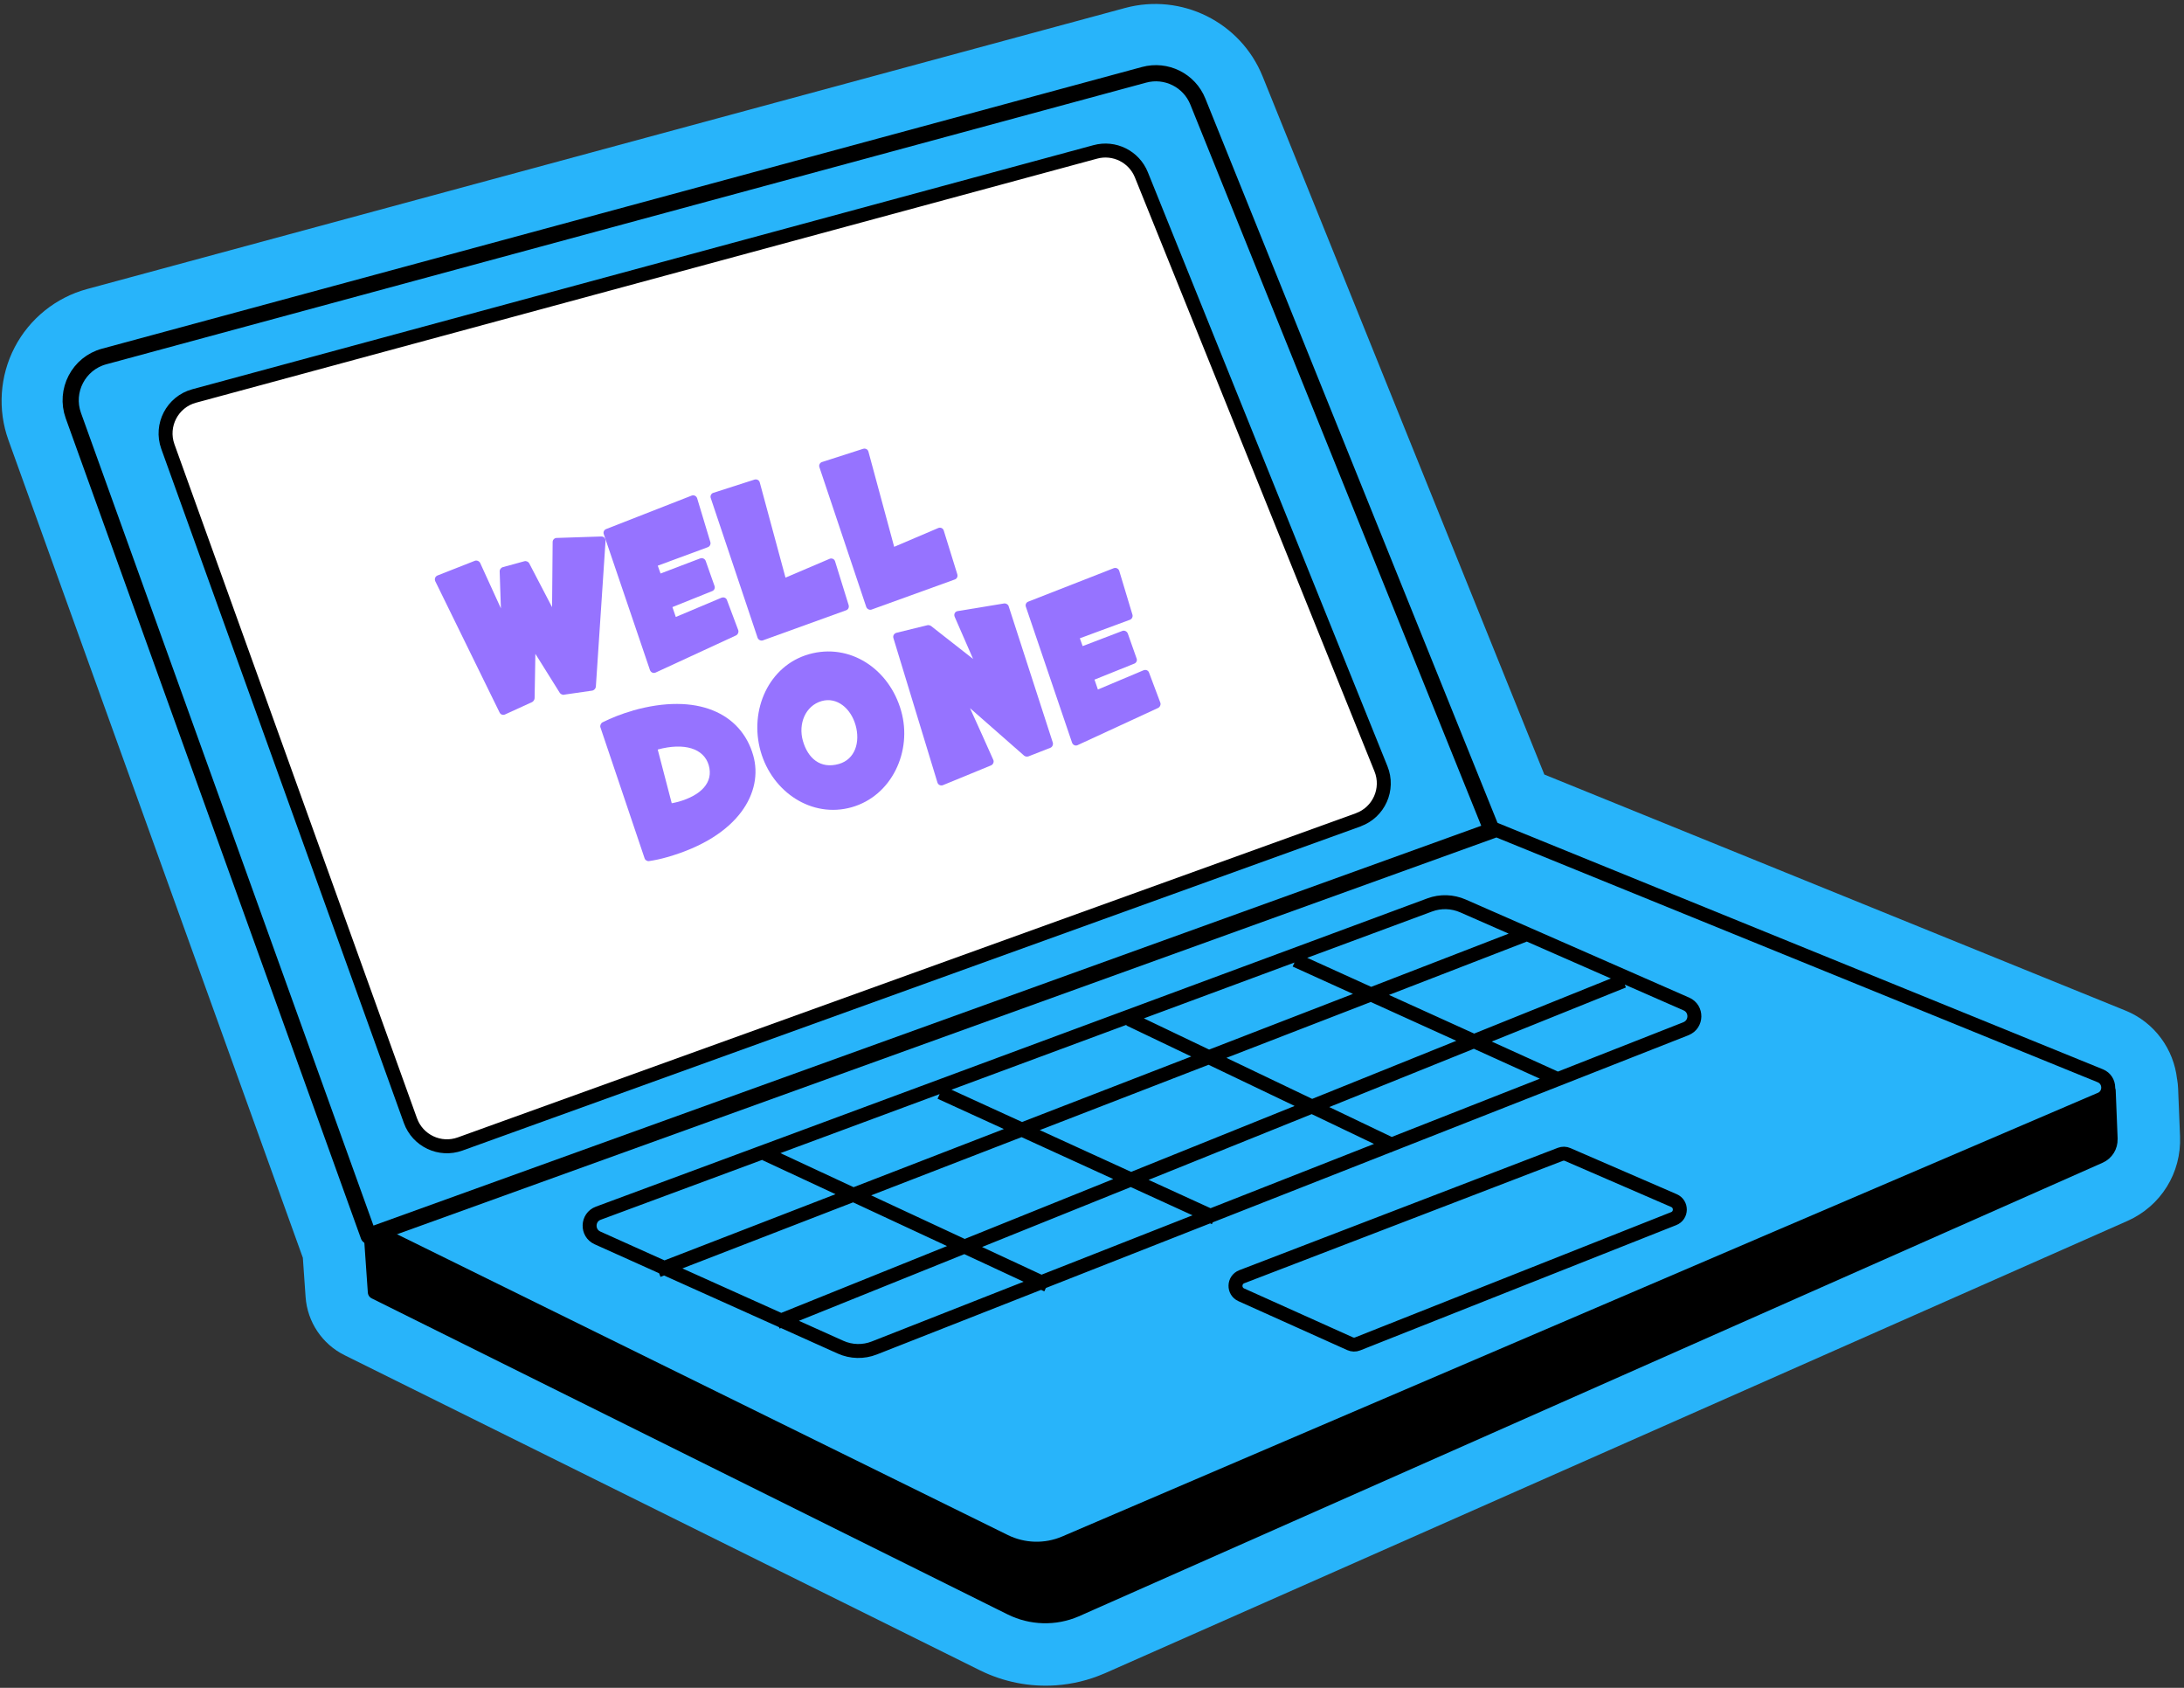 <svg width="374" height="289" viewBox="0 0 374 289" fill="none" xmlns="http://www.w3.org/2000/svg">
<rect x="0" y="0" width="374" height="289" fill="#333333" stroke="none"/>
<path d="M372.811 184.78C372.261 179.68 368.971 175.07 364.011 173.05L264.461 132.62L216.221 13.09C212.471 3.79 202.331 -1.25 192.651 1.37L14.911 49.49C9.581 50.93 5.061 54.57 2.511 59.47C-0.039 64.37 -0.429 70.15 1.441 75.35L51.861 215.36L52.331 222.07C52.631 226.35 55.171 230.15 59.021 232.05L167.771 285.98C171.861 288.01 176.361 288.88 180.811 288.57C183.621 288.37 186.401 287.71 189.041 286.57C189.081 286.55 189.121 286.53 189.171 286.52L364.301 209.06C370.031 206.52 373.571 200.84 373.321 194.58L372.991 186.38C372.971 185.84 372.911 185.3 372.821 184.78" fill="#28B4FA"/>
<path d="M361.432 195.021C361.482 196.301 360.752 197.471 359.592 197.991L184.242 275.671C180.662 277.211 176.582 277.091 173.092 275.361L64.182 221.241L63.492 211.341L253.802 151.301L361.112 186.801L361.442 195.021H361.432Z" fill="black"/>
<path d="M361.432 195.021C361.482 196.301 360.752 197.471 359.592 197.991L184.242 275.671C180.662 277.211 176.582 277.091 173.092 275.361L64.182 221.241L63.492 211.341L253.802 151.301L361.112 186.801L361.442 195.021H361.432Z" stroke="black" stroke-width="2.39" stroke-linejoin="round"/>
<path d="M359.693 188.229L182.373 264.179C179.063 265.599 175.303 265.499 172.063 263.909L64.383 210.889L253.063 140.809L359.663 184.198C361.453 184.928 361.483 187.469 359.703 188.229" fill="#28B4FA"/>
<path d="M359.693 188.229L182.373 264.179C179.063 265.599 175.303 265.499 172.063 263.909L64.383 210.889L253.063 140.809L359.663 184.198C361.453 184.928 361.483 187.469 359.703 188.229H359.693Z" stroke="black" stroke-width="2.39" stroke-linejoin="round"/>
<path d="M255.491 142.201L63.121 211.621L12.561 71.161C11.031 66.901 13.461 62.221 17.831 61.041L195.911 12.811C199.701 11.781 203.67 13.751 205.13 17.401L255.481 142.211L255.491 142.201Z" fill="#28B4FA"/>
<path d="M255.491 142.201L63.121 211.621L12.561 71.161C11.031 66.901 13.461 62.221 17.831 61.041L195.911 12.811C199.701 11.781 203.67 13.751 205.13 17.401L255.481 142.211L255.491 142.201Z" stroke="black" stroke-width="2.77" stroke-linejoin="round"/>
<path d="M232.585 140.38L78.784 195.88C75.334 197.12 71.534 195.33 70.284 191.88L28.745 76.46C27.435 72.81 29.515 68.81 33.255 67.8L187.565 26.01C190.805 25.13 194.195 26.81 195.455 29.93L236.485 131.64C237.895 135.13 236.125 139.09 232.585 140.37" fill="white"/>
<path d="M232.585 140.38L78.784 195.88C75.334 197.12 71.534 195.33 70.284 191.88L28.745 76.46C27.435 72.81 29.515 68.81 33.255 67.8L187.565 26.01C190.805 25.13 194.195 26.81 195.455 29.93L236.485 131.64C237.895 135.13 236.125 139.09 232.585 140.37V140.38Z" stroke="black" stroke-width="2.39" stroke-linejoin="round"/>
<path d="M112.678 217.52L260.998 160.12M133.058 226.38L277.988 167.97M179.337 220.03L131.038 197.55M267.067 184.92L221.857 164.41M238.837 196.24L193.388 174.5M208.027 208.52L161.047 187.04M286.607 208.66L232.488 230.11C232.068 230.28 231.608 230.26 231.198 230.08L212.558 221.7C211.208 221.09 211.258 219.15 212.638 218.61L267.198 197.65C267.608 197.5 268.058 197.5 268.458 197.68L286.658 205.57C288.018 206.16 287.997 208.12 286.607 208.66ZM288.718 176.14L149.708 230.81C147.848 231.54 145.768 231.49 143.938 230.67L102.317 211.96C100.457 211.12 100.538 208.44 102.458 207.73L244.828 154.95C246.678 154.26 248.717 154.33 250.527 155.12L288.788 171.91C290.648 172.73 290.598 175.39 288.708 176.14H288.718Z" stroke="black" stroke-width="2.39" stroke-linejoin="round"/>
<path d="M96.559 118.97C96.329 119 95.978 118.83 95.859 118.63L91.679 111.95C91.629 114.49 91.608 117.05 91.548 119.55C91.548 119.79 91.338 120.11 91.129 120.21L86.489 122.33C86.129 122.5 85.718 122.35 85.548 121.99L74.539 99.52C74.359 99.13 74.538 98.68 74.939 98.53L81.318 96.02C81.648 95.89 82.079 96.08 82.229 96.4L85.778 104.17C85.688 102.08 85.648 99.91 85.568 97.84C85.548 97.54 85.788 97.2 86.068 97.12L89.789 96.1C90.099 96.01 90.478 96.17 90.629 96.46L94.539 103.96L94.639 92.8C94.639 92.43 94.948 92.11 95.318 92.11L102.949 91.86C103.379 91.84 103.709 92.15 103.699 92.59L102.039 117.57C102.019 117.88 101.749 118.19 101.419 118.25L96.568 118.95L96.559 118.97Z" fill="#9673FF"/>
<path d="M112.258 115.16C111.868 115.34 111.438 115.12 111.298 114.72L103.398 91.47C103.258 91.11 103.448 90.71 103.818 90.58L118.438 84.86C118.838 84.71 119.268 84.93 119.388 85.33L121.648 92.83C121.748 93.17 121.558 93.56 121.218 93.69L112.638 96.86L113.118 98.2C115.368 97.36 117.668 96.44 119.918 95.61C120.278 95.47 120.718 95.68 120.848 96.05L122.358 100.33C122.498 100.69 122.308 101.09 121.938 101.22L115.148 103.95L115.728 105.64C118.348 104.56 120.918 103.43 123.538 102.35C123.938 102.2 124.348 102.35 124.488 102.75L126.418 107.89C126.538 108.22 126.358 108.65 126.038 108.8L112.268 115.16H112.258Z" fill="#9673FF"/>
<path d="M130.665 109.642C130.305 109.782 129.864 109.562 129.734 109.202L121.714 85.282C121.574 84.922 121.795 84.482 122.165 84.382L129.194 82.122C129.594 82.012 129.995 82.192 130.105 82.602L134.514 98.902C137.014 97.862 139.554 96.731 142.044 95.692C142.434 95.511 142.894 95.722 143.004 96.122L145.324 103.602C145.434 103.972 145.274 104.362 144.904 104.492L130.654 109.642H130.665Z" fill="#9673FF"/>
<path d="M149.274 104.368C148.914 104.508 148.474 104.288 148.344 103.928L140.324 80.008C140.184 79.648 140.404 79.208 140.774 79.108L147.804 76.848C148.204 76.738 148.594 76.918 148.714 77.328L153.124 93.628C155.624 92.588 158.164 91.458 160.654 90.418C161.044 90.238 161.504 90.448 161.614 90.848L163.934 98.328C164.044 98.698 163.884 99.088 163.514 99.218L149.264 104.368H149.274Z" fill="#9673FF"/>
<path d="M116.142 137.288C115.802 137.388 115.412 137.458 115.032 137.538L112.632 128.338C117.192 127.108 120.542 128.148 121.372 131.038C122.212 133.988 120.042 136.188 116.152 137.288M108.362 121.678C106.462 122.218 104.712 122.918 103.182 123.678C102.892 123.828 102.712 124.248 102.822 124.548L110.382 146.958C110.472 147.268 110.832 147.498 111.152 147.438C112.122 147.298 113.132 147.078 114.162 146.788C126.672 143.248 130.732 135.498 128.992 129.368C126.942 122.118 119.402 118.538 108.352 121.668" fill="#9673FF"/>
<path d="M143.658 130.809C140.448 131.719 138.328 129.799 137.488 126.839C136.668 123.949 137.908 120.839 140.708 120.039C143.318 119.299 145.698 121.279 146.518 124.179C147.328 127.039 146.458 130.009 143.658 130.809ZM138.528 112.019C131.678 113.959 128.248 121.559 130.258 128.649C132.248 135.649 139.038 140.149 145.848 138.219C152.698 136.279 156.278 128.639 154.318 121.729C152.268 114.479 145.498 110.039 138.518 112.019" fill="#9673FF"/>
<path d="M176.108 129.51C175.898 129.6 175.548 129.54 175.368 129.38L166.108 121.25C167.448 124.2 168.788 127.15 170.098 130.11C170.268 130.46 170.058 130.92 169.698 131.06L161.468 134.44C161.068 134.59 160.638 134.37 160.528 133.97L152.988 109.24C152.878 108.84 153.108 108.47 153.508 108.35L158.818 107.05C158.978 107 159.298 107.08 159.428 107.18L166.638 112.83L163.488 105.62C163.298 105.17 163.528 104.7 164.018 104.63L171.928 103.33C172.248 103.27 172.648 103.49 172.728 103.8L180.288 127.15C180.388 127.49 180.208 127.92 179.868 128.04L176.118 129.51H176.108Z" fill="#9673FF"/>
<path d="M184.539 127.589C184.149 127.769 183.719 127.55 183.579 127.15L175.679 103.9C175.539 103.54 175.729 103.139 176.099 103.009L190.719 97.29C191.119 97.139 191.549 97.359 191.669 97.76L193.929 105.259C194.029 105.599 193.839 105.989 193.499 106.119L184.919 109.29L185.399 110.629C187.649 109.789 189.949 108.87 192.199 108.03C192.559 107.89 192.989 108.109 193.129 108.469L194.639 112.749C194.779 113.109 194.589 113.509 194.219 113.639L187.429 116.369L188.009 118.06C190.629 116.98 193.199 115.85 195.819 114.77C196.219 114.62 196.629 114.77 196.769 115.17L198.699 120.31C198.829 120.64 198.639 121.069 198.319 121.219L184.549 127.579L184.539 127.589Z" fill="#9673FF"/>
</svg>
